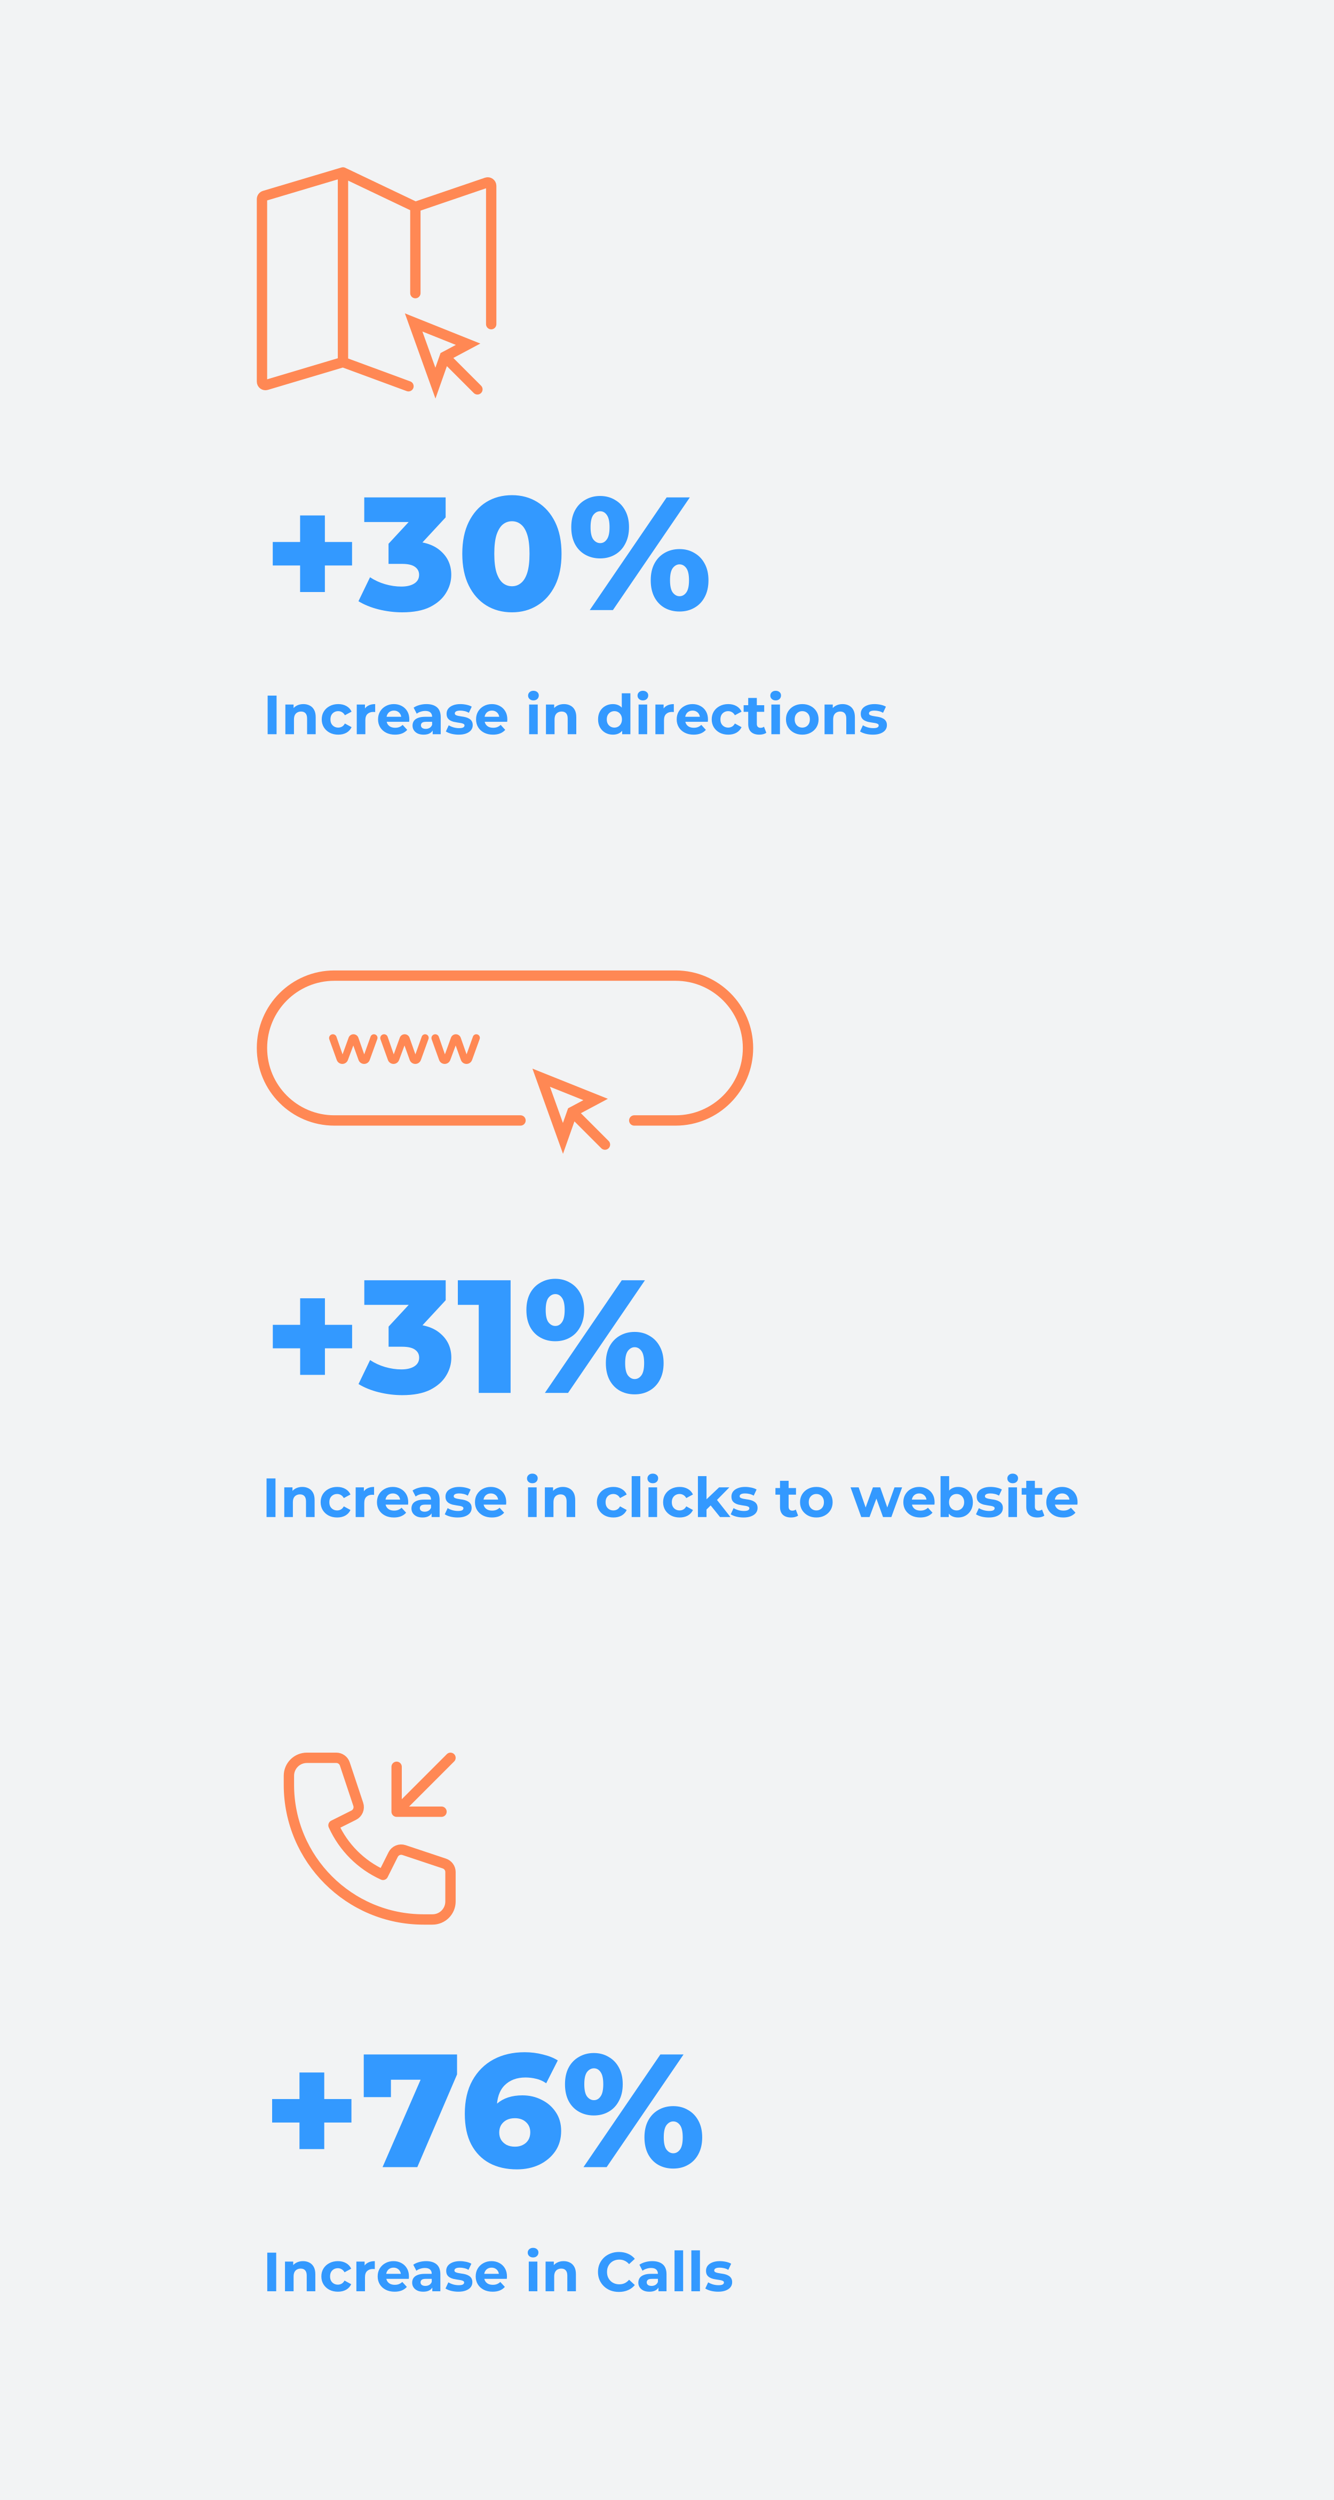 <svg width="387" height="725" viewBox="0 0 387 725" fill="none" xmlns="http://www.w3.org/2000/svg">
<rect width="387" height="725" fill="#F2F3F4"/>
<path d="M118.5 112L99.5 105M120.5 60L141.177 52.951C141.826 52.73 142.5 53.212 142.5 53.897V94M120.5 60L99.5 50M120.5 60V85M99.5 50L76.715 56.787C76.291 56.913 76 57.303 76 57.745V110.659C76 111.328 76.644 111.808 77.285 111.617L99.5 105M99.5 50V105" stroke="#FF8854" stroke-width="3" stroke-linecap="round"/>
<path d="M129.024 103.427L126.317 111.098L120 93.5L135.793 99.817L129.024 103.427ZM129.024 103.427L138.5 112.902" stroke="#FF8854" stroke-width="3" stroke-linecap="round"/>
<path d="M87.06 171.676V149.464H94.247V171.676H87.06ZM79.127 163.976V157.163H102.133V163.976H79.127ZM116.682 177.556C114.411 177.556 112.14 177.276 109.869 176.716C107.629 176.156 105.669 175.362 103.99 174.336L107.349 167.383C108.656 168.254 110.103 168.923 111.689 169.389C113.307 169.856 114.878 170.089 116.402 170.089C117.989 170.089 119.249 169.794 120.182 169.203C121.115 168.612 121.582 167.772 121.582 166.683C121.582 165.718 121.193 164.956 120.415 164.396C119.638 163.805 118.362 163.51 116.589 163.51H112.716V157.677L121.489 148.204L122.375 151.377H105.669V144.237H129.282V150.024L120.509 159.497L115.982 156.93H118.502C122.577 156.93 125.657 157.848 127.742 159.683C129.857 161.488 130.915 163.821 130.915 166.683C130.915 168.549 130.402 170.307 129.375 171.956C128.379 173.605 126.84 174.958 124.755 176.016C122.671 177.042 119.98 177.556 116.682 177.556ZM148.53 177.556C145.73 177.556 143.241 176.887 141.064 175.549C138.917 174.211 137.222 172.283 135.977 169.763C134.733 167.243 134.111 164.179 134.111 160.57C134.111 156.961 134.733 153.897 135.977 151.377C137.222 148.857 138.917 146.928 141.064 145.591C143.241 144.253 145.73 143.584 148.53 143.584C151.299 143.584 153.756 144.253 155.903 145.591C158.081 146.928 159.792 148.857 161.036 151.377C162.28 153.897 162.903 156.961 162.903 160.57C162.903 164.179 162.28 167.243 161.036 169.763C159.792 172.283 158.081 174.211 155.903 175.549C153.756 176.887 151.299 177.556 148.53 177.556ZM148.53 169.996C149.525 169.996 150.396 169.685 151.143 169.063C151.921 168.441 152.527 167.445 152.963 166.076C153.399 164.676 153.616 162.841 153.616 160.57C153.616 158.268 153.399 156.432 152.963 155.063C152.527 153.695 151.921 152.699 151.143 152.077C150.396 151.455 149.525 151.144 148.53 151.144C147.534 151.144 146.648 151.455 145.87 152.077C145.123 152.699 144.517 153.695 144.05 155.063C143.615 156.432 143.397 158.268 143.397 160.57C143.397 162.841 143.615 164.676 144.05 166.076C144.517 167.445 145.123 168.441 145.87 169.063C146.648 169.685 147.534 169.996 148.53 169.996ZM171.093 176.902L193.398 144.237H200.118L177.812 176.902H171.093ZM174.079 161.923C172.493 161.923 171.062 161.565 169.786 160.85C168.511 160.134 167.515 159.108 166.8 157.77C166.084 156.401 165.726 154.768 165.726 152.87C165.726 150.973 166.084 149.355 166.8 148.017C167.515 146.679 168.511 145.653 169.786 144.937C171.062 144.191 172.493 143.817 174.079 143.817C175.697 143.817 177.128 144.191 178.372 144.937C179.648 145.653 180.643 146.679 181.359 148.017C182.106 149.355 182.479 150.973 182.479 152.87C182.479 154.737 182.106 156.354 181.359 157.723C180.643 159.092 179.648 160.134 178.372 160.85C177.128 161.565 175.697 161.923 174.079 161.923ZM174.126 157.49C174.904 157.49 175.541 157.132 176.039 156.417C176.568 155.701 176.833 154.519 176.833 152.87C176.833 151.221 176.568 150.039 176.039 149.324C175.541 148.608 174.904 148.25 174.126 148.25C173.348 148.25 172.679 148.608 172.119 149.324C171.591 150.039 171.326 151.221 171.326 152.87C171.326 154.519 171.591 155.701 172.119 156.417C172.679 157.132 173.348 157.49 174.126 157.49ZM197.132 177.322C195.514 177.322 194.067 176.965 192.792 176.249C191.547 175.534 190.567 174.507 189.852 173.169C189.136 171.8 188.779 170.167 188.779 168.269C188.779 166.372 189.136 164.754 189.852 163.416C190.567 162.079 191.547 161.052 192.792 160.336C194.067 159.59 195.514 159.217 197.132 159.217C198.749 159.217 200.18 159.59 201.425 160.336C202.7 161.052 203.696 162.079 204.411 163.416C205.158 164.754 205.531 166.372 205.531 168.269C205.531 170.167 205.158 171.8 204.411 173.169C203.696 174.507 202.7 175.534 201.425 176.249C200.18 176.965 198.749 177.322 197.132 177.322ZM197.132 172.889C197.909 172.889 198.563 172.531 199.091 171.816C199.62 171.1 199.885 169.918 199.885 168.269C199.885 166.621 199.62 165.438 199.091 164.723C198.563 164.007 197.909 163.65 197.132 163.65C196.385 163.65 195.732 164.007 195.172 164.723C194.643 165.438 194.378 166.621 194.378 168.269C194.378 169.918 194.643 171.1 195.172 171.816C195.732 172.531 196.385 172.889 197.132 172.889Z" fill="#3399FF"/>
<path d="M77.644 212.902V201.702H80.236V212.902H77.644ZM88.017 204.166C88.699 204.166 89.307 204.305 89.841 204.582C90.385 204.849 90.811 205.265 91.121 205.83C91.43 206.385 91.585 207.1 91.585 207.974V212.902H89.089V208.358C89.089 207.665 88.934 207.153 88.625 206.822C88.326 206.492 87.899 206.326 87.345 206.326C86.95 206.326 86.593 206.412 86.273 206.582C85.963 206.742 85.718 206.993 85.537 207.334C85.366 207.676 85.281 208.113 85.281 208.646V212.902H82.785V204.294H85.169V206.678L84.721 205.958C85.03 205.382 85.473 204.94 86.049 204.63C86.625 204.321 87.281 204.166 88.017 204.166ZM98.136 213.03C97.208 213.03 96.382 212.844 95.656 212.47C94.931 212.086 94.36 211.558 93.944 210.886C93.539 210.214 93.336 209.452 93.336 208.598C93.336 207.734 93.539 206.972 93.944 206.31C94.36 205.638 94.931 205.116 95.656 204.742C96.382 204.358 97.208 204.166 98.136 204.166C99.043 204.166 99.832 204.358 100.504 204.742C101.176 205.116 101.672 205.654 101.992 206.358L100.056 207.398C99.832 206.993 99.55 206.694 99.208 206.502C98.878 206.31 98.515 206.214 98.12 206.214C97.694 206.214 97.31 206.31 96.968 206.502C96.627 206.694 96.355 206.966 96.152 207.318C95.96 207.67 95.864 208.097 95.864 208.598C95.864 209.1 95.96 209.526 96.152 209.878C96.355 210.23 96.627 210.502 96.968 210.694C97.31 210.886 97.694 210.982 98.12 210.982C98.515 210.982 98.878 210.892 99.208 210.71C99.55 210.518 99.832 210.214 100.056 209.798L101.992 210.854C101.672 211.548 101.176 212.086 100.504 212.47C99.832 212.844 99.043 213.03 98.136 213.03ZM103.496 212.902V204.294H105.88V206.726L105.544 206.022C105.8 205.414 106.211 204.956 106.776 204.646C107.341 204.326 108.029 204.166 108.84 204.166V206.47C108.733 206.46 108.637 206.454 108.552 206.454C108.467 206.444 108.376 206.438 108.28 206.438C107.597 206.438 107.043 206.636 106.616 207.03C106.2 207.414 105.992 208.017 105.992 208.838V212.902H103.496ZM114.585 213.03C113.603 213.03 112.739 212.838 111.993 212.454C111.257 212.07 110.686 211.548 110.281 210.886C109.875 210.214 109.673 209.452 109.673 208.598C109.673 207.734 109.87 206.972 110.265 206.31C110.67 205.638 111.219 205.116 111.913 204.742C112.606 204.358 113.39 204.166 114.265 204.166C115.107 204.166 115.865 204.348 116.537 204.71C117.219 205.062 117.758 205.574 118.153 206.246C118.547 206.908 118.745 207.702 118.745 208.63C118.745 208.726 118.739 208.838 118.729 208.966C118.718 209.084 118.707 209.196 118.697 209.302H111.705V207.846H117.385L116.425 208.278C116.425 207.83 116.334 207.441 116.153 207.11C115.971 206.78 115.721 206.524 115.401 206.342C115.081 206.15 114.707 206.054 114.281 206.054C113.854 206.054 113.475 206.15 113.145 206.342C112.825 206.524 112.574 206.785 112.393 207.126C112.211 207.457 112.121 207.852 112.121 208.31V208.694C112.121 209.164 112.222 209.58 112.425 209.942C112.638 210.294 112.931 210.566 113.305 210.758C113.689 210.94 114.137 211.03 114.649 211.03C115.107 211.03 115.507 210.961 115.849 210.822C116.201 210.684 116.521 210.476 116.809 210.198L118.137 211.638C117.742 212.086 117.246 212.433 116.649 212.678C116.051 212.913 115.363 213.03 114.585 213.03ZM125.519 212.902V211.222L125.359 210.854V207.846C125.359 207.313 125.193 206.897 124.863 206.598C124.543 206.3 124.047 206.15 123.375 206.15C122.916 206.15 122.463 206.225 122.015 206.374C121.577 206.513 121.204 206.705 120.895 206.95L119.999 205.206C120.468 204.876 121.033 204.62 121.695 204.438C122.356 204.257 123.028 204.166 123.711 204.166C125.023 204.166 126.041 204.476 126.767 205.094C127.492 205.713 127.855 206.678 127.855 207.99V212.902H125.519ZM122.895 213.03C122.223 213.03 121.647 212.918 121.167 212.694C120.687 212.46 120.319 212.145 120.063 211.75C119.807 211.356 119.679 210.913 119.679 210.422C119.679 209.91 119.801 209.462 120.047 209.078C120.303 208.694 120.703 208.396 121.247 208.182C121.791 207.958 122.5 207.846 123.375 207.846H125.663V209.302H123.647C123.06 209.302 122.655 209.398 122.431 209.59C122.217 209.782 122.111 210.022 122.111 210.31C122.111 210.63 122.233 210.886 122.479 211.078C122.735 211.26 123.081 211.35 123.519 211.35C123.935 211.35 124.308 211.254 124.639 211.062C124.969 210.86 125.209 210.566 125.359 210.182L125.743 211.334C125.561 211.889 125.231 212.31 124.751 212.598C124.271 212.886 123.652 213.03 122.895 213.03ZM133.076 213.03C132.34 213.03 131.631 212.945 130.948 212.774C130.276 212.593 129.743 212.369 129.348 212.102L130.18 210.31C130.575 210.556 131.039 210.758 131.572 210.918C132.116 211.068 132.65 211.142 133.172 211.142C133.748 211.142 134.154 211.073 134.388 210.934C134.634 210.796 134.756 210.604 134.756 210.358C134.756 210.156 134.66 210.006 134.468 209.91C134.287 209.804 134.042 209.724 133.732 209.67C133.423 209.617 133.082 209.564 132.708 209.51C132.346 209.457 131.978 209.388 131.604 209.302C131.231 209.206 130.89 209.068 130.58 208.886C130.271 208.705 130.02 208.46 129.828 208.15C129.647 207.841 129.556 207.441 129.556 206.95C129.556 206.406 129.711 205.926 130.02 205.51C130.34 205.094 130.799 204.769 131.396 204.534C131.994 204.289 132.708 204.166 133.54 204.166C134.127 204.166 134.724 204.23 135.332 204.358C135.94 204.486 136.447 204.673 136.852 204.918L136.02 206.694C135.604 206.449 135.183 206.284 134.756 206.198C134.34 206.102 133.935 206.054 133.54 206.054C132.986 206.054 132.58 206.129 132.324 206.278C132.068 206.428 131.94 206.62 131.94 206.854C131.94 207.068 132.031 207.228 132.212 207.334C132.404 207.441 132.655 207.526 132.964 207.59C133.274 207.654 133.61 207.713 133.972 207.766C134.346 207.809 134.719 207.878 135.092 207.974C135.466 208.07 135.802 208.209 136.1 208.39C136.41 208.561 136.66 208.801 136.852 209.11C137.044 209.409 137.14 209.804 137.14 210.294C137.14 210.828 136.98 211.302 136.66 211.718C136.34 212.124 135.876 212.444 135.268 212.678C134.671 212.913 133.94 213.03 133.076 213.03ZM143.019 213.03C142.038 213.03 141.174 212.838 140.427 212.454C139.691 212.07 139.12 211.548 138.715 210.886C138.31 210.214 138.107 209.452 138.107 208.598C138.107 207.734 138.304 206.972 138.699 206.31C139.104 205.638 139.654 205.116 140.347 204.742C141.04 204.358 141.824 204.166 142.699 204.166C143.542 204.166 144.299 204.348 144.971 204.71C145.654 205.062 146.192 205.574 146.587 206.246C146.982 206.908 147.179 207.702 147.179 208.63C147.179 208.726 147.174 208.838 147.163 208.966C147.152 209.084 147.142 209.196 147.131 209.302H140.139V207.846H145.819L144.859 208.278C144.859 207.83 144.768 207.441 144.587 207.11C144.406 206.78 144.155 206.524 143.835 206.342C143.515 206.15 143.142 206.054 142.715 206.054C142.288 206.054 141.91 206.15 141.579 206.342C141.259 206.524 141.008 206.785 140.827 207.126C140.646 207.457 140.555 207.852 140.555 208.31V208.694C140.555 209.164 140.656 209.58 140.859 209.942C141.072 210.294 141.366 210.566 141.739 210.758C142.123 210.94 142.571 211.03 143.083 211.03C143.542 211.03 143.942 210.961 144.283 210.822C144.635 210.684 144.955 210.476 145.243 210.198L146.571 211.638C146.176 212.086 145.68 212.433 145.083 212.678C144.486 212.913 143.798 213.03 143.019 213.03ZM153.505 212.902V204.294H156.001V212.902H153.505ZM154.753 203.094C154.295 203.094 153.921 202.961 153.633 202.694C153.345 202.428 153.201 202.097 153.201 201.702C153.201 201.308 153.345 200.977 153.633 200.71C153.921 200.444 154.295 200.31 154.753 200.31C155.212 200.31 155.585 200.438 155.873 200.694C156.161 200.94 156.305 201.26 156.305 201.654C156.305 202.07 156.161 202.417 155.873 202.694C155.596 202.961 155.223 203.094 154.753 203.094ZM163.616 204.166C164.299 204.166 164.907 204.305 165.44 204.582C165.984 204.849 166.411 205.265 166.72 205.83C167.03 206.385 167.184 207.1 167.184 207.974V212.902H164.688V208.358C164.688 207.665 164.534 207.153 164.224 206.822C163.926 206.492 163.499 206.326 162.944 206.326C162.55 206.326 162.192 206.412 161.872 206.582C161.563 206.742 161.318 206.993 161.136 207.334C160.966 207.676 160.88 208.113 160.88 208.646V212.902H158.384V204.294H160.768V206.678L160.32 205.958C160.63 205.382 161.072 204.94 161.648 204.63C162.224 204.321 162.88 204.166 163.616 204.166ZM177.807 213.03C176.997 213.03 176.266 212.849 175.615 212.486C174.965 212.113 174.447 211.596 174.063 210.934C173.69 210.273 173.503 209.494 173.503 208.598C173.503 207.692 173.69 206.908 174.063 206.246C174.447 205.585 174.965 205.073 175.615 204.71C176.266 204.348 176.997 204.166 177.807 204.166C178.533 204.166 179.167 204.326 179.711 204.646C180.255 204.966 180.677 205.452 180.975 206.102C181.274 206.753 181.423 207.585 181.423 208.598C181.423 209.601 181.279 210.433 180.991 211.094C180.703 211.745 180.287 212.23 179.743 212.55C179.21 212.87 178.565 213.03 177.807 213.03ZM178.239 210.982C178.645 210.982 179.013 210.886 179.343 210.694C179.674 210.502 179.935 210.23 180.127 209.878C180.33 209.516 180.431 209.089 180.431 208.598C180.431 208.097 180.33 207.67 180.127 207.318C179.935 206.966 179.674 206.694 179.343 206.502C179.013 206.31 178.645 206.214 178.239 206.214C177.823 206.214 177.45 206.31 177.119 206.502C176.789 206.694 176.522 206.966 176.319 207.318C176.127 207.67 176.031 208.097 176.031 208.598C176.031 209.089 176.127 209.516 176.319 209.878C176.522 210.23 176.789 210.502 177.119 210.694C177.45 210.886 177.823 210.982 178.239 210.982ZM180.495 212.902V211.142L180.543 208.582L180.383 206.038V201.03H182.879V212.902H180.495ZM185.256 212.902V204.294H187.752V212.902H185.256ZM186.504 203.094C186.045 203.094 185.672 202.961 185.384 202.694C185.096 202.428 184.952 202.097 184.952 201.702C184.952 201.308 185.096 200.977 185.384 200.71C185.672 200.444 186.045 200.31 186.504 200.31C186.963 200.31 187.336 200.438 187.624 200.694C187.912 200.94 188.056 201.26 188.056 201.654C188.056 202.07 187.912 202.417 187.624 202.694C187.347 202.961 186.973 203.094 186.504 203.094ZM190.135 212.902V204.294H192.519V206.726L192.183 206.022C192.439 205.414 192.85 204.956 193.415 204.646C193.981 204.326 194.669 204.166 195.479 204.166V206.47C195.373 206.46 195.277 206.454 195.191 206.454C195.106 206.444 195.015 206.438 194.919 206.438C194.237 206.438 193.682 206.636 193.255 207.03C192.839 207.414 192.631 208.017 192.631 208.838V212.902H190.135ZM201.224 213.03C200.242 213.03 199.378 212.838 198.632 212.454C197.896 212.07 197.325 211.548 196.92 210.886C196.514 210.214 196.312 209.452 196.312 208.598C196.312 207.734 196.509 206.972 196.904 206.31C197.309 205.638 197.858 205.116 198.552 204.742C199.245 204.358 200.029 204.166 200.904 204.166C201.746 204.166 202.504 204.348 203.176 204.71C203.858 205.062 204.397 205.574 204.792 206.246C205.186 206.908 205.384 207.702 205.384 208.63C205.384 208.726 205.378 208.838 205.368 208.966C205.357 209.084 205.346 209.196 205.336 209.302H198.344V207.846H204.024L203.064 208.278C203.064 207.83 202.973 207.441 202.792 207.11C202.61 206.78 202.36 206.524 202.04 206.342C201.72 206.15 201.346 206.054 200.92 206.054C200.493 206.054 200.114 206.15 199.784 206.342C199.464 206.524 199.213 206.785 199.032 207.126C198.85 207.457 198.76 207.852 198.76 208.31V208.694C198.76 209.164 198.861 209.58 199.064 209.942C199.277 210.294 199.57 210.566 199.944 210.758C200.328 210.94 200.776 211.03 201.288 211.03C201.746 211.03 202.146 210.961 202.488 210.822C202.84 210.684 203.16 210.476 203.448 210.198L204.776 211.638C204.381 212.086 203.885 212.433 203.288 212.678C202.69 212.913 202.002 213.03 201.224 213.03ZM211.272 213.03C210.344 213.03 209.518 212.844 208.792 212.47C208.067 212.086 207.496 211.558 207.08 210.886C206.675 210.214 206.472 209.452 206.472 208.598C206.472 207.734 206.675 206.972 207.08 206.31C207.496 205.638 208.067 205.116 208.792 204.742C209.518 204.358 210.344 204.166 211.272 204.166C212.179 204.166 212.968 204.358 213.64 204.742C214.312 205.116 214.808 205.654 215.128 206.358L213.192 207.398C212.968 206.993 212.686 206.694 212.344 206.502C212.014 206.31 211.651 206.214 211.256 206.214C210.83 206.214 210.446 206.31 210.104 206.502C209.763 206.694 209.491 206.966 209.288 207.318C209.096 207.67 209 208.097 209 208.598C209 209.1 209.096 209.526 209.288 209.878C209.491 210.23 209.763 210.502 210.104 210.694C210.446 210.886 210.83 210.982 211.256 210.982C211.651 210.982 212.014 210.892 212.344 210.71C212.686 210.518 212.968 210.214 213.192 209.798L215.128 210.854C214.808 211.548 214.312 212.086 213.64 212.47C212.968 212.844 212.179 213.03 211.272 213.03ZM220.277 213.03C219.264 213.03 218.474 212.774 217.909 212.262C217.344 211.74 217.061 210.966 217.061 209.942V202.39H219.557V209.91C219.557 210.273 219.653 210.556 219.845 210.758C220.037 210.95 220.298 211.046 220.629 211.046C221.024 211.046 221.36 210.94 221.637 210.726L222.309 212.486C222.053 212.668 221.744 212.806 221.381 212.902C221.029 212.988 220.661 213.03 220.277 213.03ZM215.733 206.406V204.486H221.701V206.406H215.733ZM223.777 212.902V204.294H226.273V212.902H223.777ZM225.025 203.094C224.566 203.094 224.193 202.961 223.905 202.694C223.617 202.428 223.473 202.097 223.473 201.702C223.473 201.308 223.617 200.977 223.905 200.71C224.193 200.444 224.566 200.31 225.025 200.31C225.483 200.31 225.857 200.438 226.145 200.694C226.433 200.94 226.577 201.26 226.577 201.654C226.577 202.07 226.433 202.417 226.145 202.694C225.867 202.961 225.494 203.094 225.025 203.094ZM232.752 213.03C231.835 213.03 231.019 212.838 230.304 212.454C229.6 212.07 229.04 211.548 228.624 210.886C228.219 210.214 228.016 209.452 228.016 208.598C228.016 207.734 228.219 206.972 228.624 206.31C229.04 205.638 229.6 205.116 230.304 204.742C231.019 204.358 231.835 204.166 232.752 204.166C233.659 204.166 234.469 204.358 235.184 204.742C235.899 205.116 236.459 205.633 236.864 206.294C237.269 206.956 237.472 207.724 237.472 208.598C237.472 209.452 237.269 210.214 236.864 210.886C236.459 211.548 235.899 212.07 235.184 212.454C234.469 212.838 233.659 213.03 232.752 213.03ZM232.752 210.982C233.168 210.982 233.541 210.886 233.872 210.694C234.203 210.502 234.464 210.23 234.656 209.878C234.848 209.516 234.944 209.089 234.944 208.598C234.944 208.097 234.848 207.67 234.656 207.318C234.464 206.966 234.203 206.694 233.872 206.502C233.541 206.31 233.168 206.214 232.752 206.214C232.336 206.214 231.963 206.31 231.632 206.502C231.301 206.694 231.035 206.966 230.832 207.318C230.64 207.67 230.544 208.097 230.544 208.598C230.544 209.089 230.64 209.516 230.832 209.878C231.035 210.23 231.301 210.502 231.632 210.694C231.963 210.886 232.336 210.982 232.752 210.982ZM244.439 204.166C245.122 204.166 245.73 204.305 246.263 204.582C246.807 204.849 247.234 205.265 247.543 205.83C247.852 206.385 248.007 207.1 248.007 207.974V212.902H245.511V208.358C245.511 207.665 245.356 207.153 245.047 206.822C244.748 206.492 244.322 206.326 243.767 206.326C243.372 206.326 243.015 206.412 242.695 206.582C242.386 206.742 242.14 206.993 241.959 207.334C241.788 207.676 241.703 208.113 241.703 208.646V212.902H239.207V204.294H241.591V206.678L241.143 205.958C241.452 205.382 241.895 204.94 242.471 204.63C243.047 204.321 243.703 204.166 244.439 204.166ZM253.232 213.03C252.496 213.03 251.787 212.945 251.104 212.774C250.432 212.593 249.899 212.369 249.504 212.102L250.336 210.31C250.731 210.556 251.195 210.758 251.728 210.918C252.272 211.068 252.805 211.142 253.328 211.142C253.904 211.142 254.309 211.073 254.544 210.934C254.789 210.796 254.912 210.604 254.912 210.358C254.912 210.156 254.816 210.006 254.624 209.91C254.443 209.804 254.197 209.724 253.888 209.67C253.579 209.617 253.237 209.564 252.864 209.51C252.501 209.457 252.133 209.388 251.76 209.302C251.387 209.206 251.045 209.068 250.736 208.886C250.427 208.705 250.176 208.46 249.984 208.15C249.803 207.841 249.712 207.441 249.712 206.95C249.712 206.406 249.867 205.926 250.176 205.51C250.496 205.094 250.955 204.769 251.552 204.534C252.149 204.289 252.864 204.166 253.696 204.166C254.283 204.166 254.88 204.23 255.488 204.358C256.096 204.486 256.603 204.673 257.008 204.918L256.176 206.694C255.76 206.449 255.339 206.284 254.912 206.198C254.496 206.102 254.091 206.054 253.696 206.054C253.141 206.054 252.736 206.129 252.48 206.278C252.224 206.428 252.096 206.62 252.096 206.854C252.096 207.068 252.187 207.228 252.368 207.334C252.56 207.441 252.811 207.526 253.12 207.59C253.429 207.654 253.765 207.713 254.128 207.766C254.501 207.809 254.875 207.878 255.248 207.974C255.621 208.07 255.957 208.209 256.256 208.39C256.565 208.561 256.816 208.801 257.008 209.11C257.2 209.409 257.296 209.804 257.296 210.294C257.296 210.828 257.136 211.302 256.816 211.718C256.496 212.124 256.032 212.444 255.424 212.678C254.827 212.913 254.096 213.03 253.232 213.03Z" fill="#3399FF"/>
<path d="M166.024 322.427L163.317 330.098L157 312.5L172.793 318.817L166.024 322.427ZM166.024 322.427L175.5 331.902" stroke="#FF8854" stroke-width="3" stroke-linecap="round"/>
<path d="M151 324.902H97C85.402 324.902 76 315.5 76 303.902V303.902C76 292.304 85.402 282.902 97 282.902H196C207.598 282.902 217 292.304 217 303.902V303.902C217 315.5 207.599 324.902 196.001 324.902C192.305 324.902 188.463 324.902 184 324.902" stroke="#FF8854" stroke-width="3" stroke-linecap="round"/>
<path d="M99.311 308.51C98.587 308.51 97.94 308.056 97.695 307.375L95.532 301.378C95.273 300.66 95.805 299.902 96.569 299.902V299.902C97.038 299.902 97.455 300.199 97.609 300.642L99.745 306.785C99.835 307.042 99.644 307.31 99.372 307.31V307.31C99.098 307.31 98.907 307.038 99 306.78L101.138 300.89C101.353 300.297 101.916 299.902 102.547 299.902V299.902C103.183 299.902 103.749 300.304 103.96 300.903L106.031 306.784C106.121 307.041 105.93 307.31 105.658 307.31V307.31C105.384 307.31 105.193 307.039 105.286 306.782L107.506 300.589C107.653 300.177 108.044 299.902 108.482 299.902V299.902C109.201 299.902 109.701 300.616 109.456 301.292L107.251 307.376C107.004 308.057 106.358 308.51 105.633 308.51V308.51C104.908 308.51 104.26 308.055 104.014 307.373L102.26 302.503C102.2 302.335 102.324 302.158 102.502 302.158V302.158C102.681 302.158 102.805 302.337 102.743 302.505L100.921 307.392C100.67 308.065 100.028 308.51 99.311 308.51V308.51Z" fill="#FF8854"/>
<path d="M114.159 308.51C113.435 308.51 112.788 308.056 112.542 307.375L110.38 301.378C110.121 300.66 110.653 299.902 111.416 299.902V299.902C111.886 299.902 112.303 300.199 112.457 300.642L114.593 306.785C114.683 307.042 114.492 307.31 114.22 307.31V307.31C113.946 307.31 113.755 307.038 113.848 306.78L115.986 300.89C116.201 300.297 116.764 299.902 117.395 299.902V299.902C118.03 299.902 118.597 300.304 118.808 300.903L120.878 306.784C120.969 307.041 120.778 307.31 120.506 307.31V307.31C120.232 307.31 120.041 307.039 120.133 306.782L122.354 300.589C122.501 300.177 122.892 299.902 123.329 299.902V299.902C124.048 299.902 124.549 300.616 124.304 301.292L122.099 307.376C121.852 308.057 121.205 308.51 120.481 308.51V308.51C119.756 308.51 119.108 308.055 118.862 307.373L117.108 302.503C117.048 302.335 117.172 302.158 117.35 302.158V302.158C117.529 302.158 117.653 302.337 117.591 302.505L115.769 307.392C115.518 308.065 114.876 308.51 114.159 308.51V308.51Z" fill="#FF8854"/>
<path d="M129.007 308.51C128.282 308.51 127.636 308.056 127.39 307.375L125.228 301.378C124.969 300.66 125.501 299.902 126.264 299.902V299.902C126.733 299.902 127.151 300.199 127.305 300.642L129.441 306.785C129.53 307.042 129.34 307.31 129.068 307.31V307.31C128.794 307.31 128.603 307.038 128.696 306.78L130.833 300.89C131.049 300.297 131.612 299.902 132.242 299.902V299.902C132.878 299.902 133.445 300.304 133.656 300.903L135.726 306.784C135.817 307.041 135.626 307.31 135.353 307.31V307.31C135.08 307.31 134.889 307.039 134.981 306.782L137.202 300.589C137.349 300.177 137.74 299.902 138.177 299.902V299.902C138.896 299.902 139.397 300.616 139.152 301.292L136.947 307.376C136.7 308.057 136.053 308.51 135.329 308.51V308.51C134.603 308.51 133.956 308.055 133.71 307.373L131.956 302.503C131.895 302.335 132.02 302.158 132.198 302.158V302.158C132.377 302.158 132.501 302.337 132.438 302.505L130.617 307.392C130.366 308.065 129.724 308.51 129.007 308.51V308.51Z" fill="#FF8854"/>
<path d="M87.077 398.676V376.464H94.263V398.676H87.077ZM79.144 390.976V384.163H102.149V390.976H79.144ZM116.699 404.556C114.428 404.556 112.157 404.276 109.886 403.716C107.646 403.156 105.686 402.362 104.006 401.336L107.366 394.383C108.673 395.254 110.119 395.923 111.706 396.389C113.323 396.856 114.894 397.089 116.419 397.089C118.005 397.089 119.265 396.794 120.199 396.203C121.132 395.612 121.599 394.772 121.599 393.683C121.599 392.718 121.21 391.956 120.432 391.396C119.654 390.805 118.379 390.51 116.606 390.51H112.732V384.677L121.505 375.204L122.392 378.377H105.686V371.237H129.298V377.024L120.525 386.497L115.999 383.93H118.519C122.594 383.93 125.674 384.848 127.758 386.683C129.874 388.488 130.931 390.821 130.931 393.683C130.931 395.549 130.418 397.307 129.392 398.956C128.396 400.605 126.856 401.958 124.772 403.016C122.687 404.042 119.996 404.556 116.699 404.556ZM138.887 403.902V374.55L142.853 378.377H132.821V371.237H148.127V403.902H138.887ZM158.076 403.902L180.382 371.237H187.101L164.796 403.902H158.076ZM161.063 388.923C159.476 388.923 158.045 388.565 156.77 387.85C155.494 387.134 154.499 386.108 153.783 384.77C153.068 383.401 152.71 381.768 152.71 379.87C152.71 377.973 153.068 376.355 153.783 375.017C154.499 373.679 155.494 372.653 156.77 371.937C158.045 371.191 159.476 370.817 161.063 370.817C162.68 370.817 164.111 371.191 165.356 371.937C166.631 372.653 167.627 373.679 168.342 375.017C169.089 376.355 169.462 377.973 169.462 379.87C169.462 381.737 169.089 383.354 168.342 384.723C167.627 386.092 166.631 387.134 165.356 387.85C164.111 388.565 162.68 388.923 161.063 388.923ZM161.109 384.49C161.887 384.49 162.525 384.132 163.023 383.417C163.551 382.701 163.816 381.519 163.816 379.87C163.816 378.221 163.551 377.039 163.023 376.324C162.525 375.608 161.887 375.25 161.109 375.25C160.332 375.25 159.663 375.608 159.103 376.324C158.574 377.039 158.31 378.221 158.31 379.87C158.31 381.519 158.574 382.701 159.103 383.417C159.663 384.132 160.332 384.49 161.109 384.49ZM184.115 404.322C182.497 404.322 181.051 403.965 179.775 403.249C178.531 402.534 177.551 401.507 176.835 400.169C176.12 398.8 175.762 397.167 175.762 395.269C175.762 393.372 176.12 391.754 176.835 390.416C177.551 389.079 178.531 388.052 179.775 387.336C181.051 386.59 182.497 386.217 184.115 386.217C185.733 386.217 187.164 386.59 188.408 387.336C189.684 388.052 190.679 389.079 191.395 390.416C192.141 391.754 192.515 393.372 192.515 395.269C192.515 397.167 192.141 398.8 191.395 400.169C190.679 401.507 189.684 402.534 188.408 403.249C187.164 403.965 185.733 404.322 184.115 404.322ZM184.115 399.889C184.893 399.889 185.546 399.531 186.075 398.816C186.604 398.1 186.868 396.918 186.868 395.269C186.868 393.621 186.604 392.438 186.075 391.723C185.546 391.007 184.893 390.65 184.115 390.65C183.368 390.65 182.715 391.007 182.155 391.723C181.626 392.438 181.362 393.621 181.362 395.269C181.362 396.918 181.626 398.1 182.155 398.816C182.715 399.531 183.368 399.889 184.115 399.889Z" fill="#3399FF"/>
<path d="M77.328 439.902V428.702H79.92V439.902H77.328ZM87.701 431.166C88.383 431.166 88.991 431.305 89.525 431.582C90.069 431.849 90.495 432.265 90.805 432.83C91.114 433.385 91.269 434.1 91.269 434.974V439.902H88.773V435.358C88.773 434.665 88.618 434.153 88.309 433.822C88.01 433.492 87.583 433.326 87.029 433.326C86.634 433.326 86.277 433.412 85.957 433.582C85.647 433.742 85.402 433.993 85.221 434.334C85.05 434.676 84.965 435.113 84.965 435.646V439.902H82.469V431.294H84.853V433.678L84.405 432.958C84.714 432.382 85.157 431.94 85.733 431.63C86.309 431.321 86.965 431.166 87.701 431.166ZM97.82 440.03C96.892 440.03 96.066 439.844 95.34 439.47C94.615 439.086 94.044 438.558 93.628 437.886C93.223 437.214 93.02 436.452 93.02 435.598C93.02 434.734 93.223 433.972 93.628 433.31C94.044 432.638 94.615 432.116 95.34 431.742C96.066 431.358 96.892 431.166 97.82 431.166C98.727 431.166 99.516 431.358 100.188 431.742C100.86 432.116 101.356 432.654 101.676 433.358L99.74 434.398C99.516 433.993 99.234 433.694 98.892 433.502C98.562 433.31 98.199 433.214 97.804 433.214C97.378 433.214 96.994 433.31 96.652 433.502C96.311 433.694 96.039 433.966 95.836 434.318C95.644 434.67 95.548 435.097 95.548 435.598C95.548 436.1 95.644 436.526 95.836 436.878C96.039 437.23 96.311 437.502 96.652 437.694C96.994 437.886 97.378 437.982 97.804 437.982C98.199 437.982 98.562 437.892 98.892 437.71C99.234 437.518 99.516 437.214 99.74 436.798L101.676 437.854C101.356 438.548 100.86 439.086 100.188 439.47C99.516 439.844 98.727 440.03 97.82 440.03ZM103.18 439.902V431.294H105.564V433.726L105.228 433.022C105.484 432.414 105.895 431.956 106.46 431.646C107.025 431.326 107.713 431.166 108.524 431.166V433.47C108.417 433.46 108.321 433.454 108.236 433.454C108.151 433.444 108.06 433.438 107.964 433.438C107.281 433.438 106.727 433.636 106.3 434.03C105.884 434.414 105.676 435.017 105.676 435.838V439.902H103.18ZM114.269 440.03C113.287 440.03 112.423 439.838 111.677 439.454C110.941 439.07 110.37 438.548 109.965 437.886C109.559 437.214 109.357 436.452 109.357 435.598C109.357 434.734 109.554 433.972 109.949 433.31C110.354 432.638 110.903 432.116 111.597 431.742C112.29 431.358 113.074 431.166 113.949 431.166C114.791 431.166 115.549 431.348 116.221 431.71C116.903 432.062 117.442 432.574 117.837 433.246C118.231 433.908 118.429 434.702 118.429 435.63C118.429 435.726 118.423 435.838 118.413 435.966C118.402 436.084 118.391 436.196 118.381 436.302H111.389V434.846H117.069L116.109 435.278C116.109 434.83 116.018 434.441 115.837 434.11C115.655 433.78 115.405 433.524 115.085 433.342C114.765 433.15 114.391 433.054 113.965 433.054C113.538 433.054 113.159 433.15 112.829 433.342C112.509 433.524 112.258 433.785 112.077 434.126C111.895 434.457 111.805 434.852 111.805 435.31V435.694C111.805 436.164 111.906 436.58 112.109 436.942C112.322 437.294 112.615 437.566 112.989 437.758C113.373 437.94 113.821 438.03 114.333 438.03C114.791 438.03 115.191 437.961 115.533 437.822C115.885 437.684 116.205 437.476 116.493 437.198L117.821 438.638C117.426 439.086 116.93 439.433 116.333 439.678C115.735 439.913 115.047 440.03 114.269 440.03ZM125.203 439.902V438.222L125.043 437.854V434.846C125.043 434.313 124.877 433.897 124.547 433.598C124.227 433.3 123.731 433.15 123.059 433.15C122.6 433.15 122.147 433.225 121.699 433.374C121.261 433.513 120.888 433.705 120.579 433.95L119.683 432.206C120.152 431.876 120.717 431.62 121.379 431.438C122.04 431.257 122.712 431.166 123.395 431.166C124.707 431.166 125.725 431.476 126.451 432.094C127.176 432.713 127.539 433.678 127.539 434.99V439.902H125.203ZM122.579 440.03C121.907 440.03 121.331 439.918 120.851 439.694C120.371 439.46 120.003 439.145 119.747 438.75C119.491 438.356 119.363 437.913 119.363 437.422C119.363 436.91 119.485 436.462 119.731 436.078C119.987 435.694 120.387 435.396 120.931 435.182C121.475 434.958 122.184 434.846 123.059 434.846H125.347V436.302H123.331C122.744 436.302 122.339 436.398 122.115 436.59C121.901 436.782 121.795 437.022 121.795 437.31C121.795 437.63 121.917 437.886 122.163 438.078C122.419 438.26 122.765 438.35 123.203 438.35C123.619 438.35 123.992 438.254 124.323 438.062C124.653 437.86 124.893 437.566 125.043 437.182L125.427 438.334C125.245 438.889 124.915 439.31 124.435 439.598C123.955 439.886 123.336 440.03 122.579 440.03ZM132.76 440.03C132.024 440.03 131.315 439.945 130.632 439.774C129.96 439.593 129.427 439.369 129.032 439.102L129.864 437.31C130.259 437.556 130.723 437.758 131.256 437.918C131.8 438.068 132.334 438.142 132.856 438.142C133.432 438.142 133.838 438.073 134.072 437.934C134.318 437.796 134.44 437.604 134.44 437.358C134.44 437.156 134.344 437.006 134.152 436.91C133.971 436.804 133.726 436.724 133.416 436.67C133.107 436.617 132.766 436.564 132.392 436.51C132.03 436.457 131.662 436.388 131.288 436.302C130.915 436.206 130.574 436.068 130.264 435.886C129.955 435.705 129.704 435.46 129.512 435.15C129.331 434.841 129.24 434.441 129.24 433.95C129.24 433.406 129.395 432.926 129.704 432.51C130.024 432.094 130.483 431.769 131.08 431.534C131.678 431.289 132.392 431.166 133.224 431.166C133.811 431.166 134.408 431.23 135.016 431.358C135.624 431.486 136.131 431.673 136.536 431.918L135.704 433.694C135.288 433.449 134.867 433.284 134.44 433.198C134.024 433.102 133.619 433.054 133.224 433.054C132.67 433.054 132.264 433.129 132.008 433.278C131.752 433.428 131.624 433.62 131.624 433.854C131.624 434.068 131.715 434.228 131.896 434.334C132.088 434.441 132.339 434.526 132.648 434.59C132.958 434.654 133.294 434.713 133.656 434.766C134.03 434.809 134.403 434.878 134.776 434.974C135.15 435.07 135.486 435.209 135.784 435.39C136.094 435.561 136.344 435.801 136.536 436.11C136.728 436.409 136.824 436.804 136.824 437.294C136.824 437.828 136.664 438.302 136.344 438.718C136.024 439.124 135.56 439.444 134.952 439.678C134.355 439.913 133.624 440.03 132.76 440.03ZM142.703 440.03C141.722 440.03 140.858 439.838 140.111 439.454C139.375 439.07 138.804 438.548 138.399 437.886C137.994 437.214 137.791 436.452 137.791 435.598C137.791 434.734 137.988 433.972 138.383 433.31C138.788 432.638 139.338 432.116 140.031 431.742C140.724 431.358 141.508 431.166 142.383 431.166C143.226 431.166 143.983 431.348 144.655 431.71C145.338 432.062 145.876 432.574 146.271 433.246C146.666 433.908 146.863 434.702 146.863 435.63C146.863 435.726 146.858 435.838 146.847 435.966C146.836 436.084 146.826 436.196 146.815 436.302H139.823V434.846H145.503L144.543 435.278C144.543 434.83 144.452 434.441 144.271 434.11C144.09 433.78 143.839 433.524 143.519 433.342C143.199 433.15 142.826 433.054 142.399 433.054C141.972 433.054 141.594 433.15 141.263 433.342C140.943 433.524 140.692 433.785 140.511 434.126C140.33 434.457 140.239 434.852 140.239 435.31V435.694C140.239 436.164 140.34 436.58 140.543 436.942C140.756 437.294 141.05 437.566 141.423 437.758C141.807 437.94 142.255 438.03 142.767 438.03C143.226 438.03 143.626 437.961 143.967 437.822C144.319 437.684 144.639 437.476 144.927 437.198L146.255 438.638C145.86 439.086 145.364 439.433 144.767 439.678C144.17 439.913 143.482 440.03 142.703 440.03ZM153.189 439.902V431.294H155.685V439.902H153.189ZM154.437 430.094C153.978 430.094 153.605 429.961 153.317 429.694C153.029 429.428 152.885 429.097 152.885 428.702C152.885 428.308 153.029 427.977 153.317 427.71C153.605 427.444 153.978 427.31 154.437 427.31C154.896 427.31 155.269 427.438 155.557 427.694C155.845 427.94 155.989 428.26 155.989 428.654C155.989 429.07 155.845 429.417 155.557 429.694C155.28 429.961 154.906 430.094 154.437 430.094ZM163.3 431.166C163.983 431.166 164.591 431.305 165.124 431.582C165.668 431.849 166.095 432.265 166.404 432.83C166.714 433.385 166.868 434.1 166.868 434.974V439.902H164.372V435.358C164.372 434.665 164.218 434.153 163.908 433.822C163.61 433.492 163.183 433.326 162.628 433.326C162.234 433.326 161.876 433.412 161.556 433.582C161.247 433.742 161.002 433.993 160.82 434.334C160.65 434.676 160.564 435.113 160.564 435.646V439.902H158.068V431.294H160.452V433.678L160.004 432.958C160.314 432.382 160.756 431.94 161.332 431.63C161.908 431.321 162.564 431.166 163.3 431.166ZM177.955 440.03C177.027 440.03 176.201 439.844 175.475 439.47C174.75 439.086 174.179 438.558 173.763 437.886C173.358 437.214 173.155 436.452 173.155 435.598C173.155 434.734 173.358 433.972 173.763 433.31C174.179 432.638 174.75 432.116 175.475 431.742C176.201 431.358 177.027 431.166 177.955 431.166C178.862 431.166 179.651 431.358 180.323 431.742C180.995 432.116 181.491 432.654 181.811 433.358L179.875 434.398C179.651 433.993 179.369 433.694 179.027 433.502C178.697 433.31 178.334 433.214 177.939 433.214C177.513 433.214 177.129 433.31 176.787 433.502C176.446 433.694 176.174 433.966 175.971 434.318C175.779 434.67 175.683 435.097 175.683 435.598C175.683 436.1 175.779 436.526 175.971 436.878C176.174 437.23 176.446 437.502 176.787 437.694C177.129 437.886 177.513 437.982 177.939 437.982C178.334 437.982 178.697 437.892 179.027 437.71C179.369 437.518 179.651 437.214 179.875 436.798L181.811 437.854C181.491 438.548 180.995 439.086 180.323 439.47C179.651 439.844 178.862 440.03 177.955 440.03ZM183.253 439.902V428.03H185.749V439.902H183.253ZM188.132 439.902V431.294H190.628V439.902H188.132ZM189.38 430.094C188.921 430.094 188.548 429.961 188.26 429.694C187.972 429.428 187.828 429.097 187.828 428.702C187.828 428.308 187.972 427.977 188.26 427.71C188.548 427.444 188.921 427.31 189.38 427.31C189.838 427.31 190.212 427.438 190.5 427.694C190.788 427.94 190.932 428.26 190.932 428.654C190.932 429.07 190.788 429.417 190.5 429.694C190.222 429.961 189.849 430.094 189.38 430.094ZM197.171 440.03C196.243 440.03 195.416 439.844 194.691 439.47C193.965 439.086 193.395 438.558 192.979 437.886C192.573 437.214 192.371 436.452 192.371 435.598C192.371 434.734 192.573 433.972 192.979 433.31C193.395 432.638 193.965 432.116 194.691 431.742C195.416 431.358 196.243 431.166 197.171 431.166C198.077 431.166 198.867 431.358 199.539 431.742C200.211 432.116 200.707 432.654 201.027 433.358L199.091 434.398C198.867 433.993 198.584 433.694 198.243 433.502C197.912 433.31 197.549 433.214 197.155 433.214C196.728 433.214 196.344 433.31 196.003 433.502C195.661 433.694 195.389 433.966 195.187 434.318C194.995 434.67 194.899 435.097 194.899 435.598C194.899 436.1 194.995 436.526 195.187 436.878C195.389 437.23 195.661 437.502 196.003 437.694C196.344 437.886 196.728 437.982 197.155 437.982C197.549 437.982 197.912 437.892 198.243 437.71C198.584 437.518 198.867 437.214 199.091 436.798L201.027 437.854C200.707 438.548 200.211 439.086 199.539 439.47C198.867 439.844 198.077 440.03 197.171 440.03ZM204.532 438.142L204.596 435.102L208.612 431.294H211.588L207.732 435.214L206.436 436.27L204.532 438.142ZM202.468 439.902V428.03H204.964V439.902H202.468ZM208.884 439.902L205.972 436.286L207.54 434.35L211.908 439.902H208.884ZM215.712 440.03C214.976 440.03 214.267 439.945 213.584 439.774C212.912 439.593 212.379 439.369 211.984 439.102L212.816 437.31C213.211 437.556 213.675 437.758 214.208 437.918C214.752 438.068 215.285 438.142 215.808 438.142C216.384 438.142 216.789 438.073 217.024 437.934C217.269 437.796 217.392 437.604 217.392 437.358C217.392 437.156 217.296 437.006 217.104 436.91C216.923 436.804 216.677 436.724 216.368 436.67C216.059 436.617 215.717 436.564 215.344 436.51C214.981 436.457 214.613 436.388 214.24 436.302C213.867 436.206 213.525 436.068 213.216 435.886C212.907 435.705 212.656 435.46 212.464 435.15C212.283 434.841 212.192 434.441 212.192 433.95C212.192 433.406 212.347 432.926 212.656 432.51C212.976 432.094 213.435 431.769 214.032 431.534C214.629 431.289 215.344 431.166 216.176 431.166C216.763 431.166 217.36 431.23 217.968 431.358C218.576 431.486 219.083 431.673 219.488 431.918L218.656 433.694C218.24 433.449 217.819 433.284 217.392 433.198C216.976 433.102 216.571 433.054 216.176 433.054C215.621 433.054 215.216 433.129 214.96 433.278C214.704 433.428 214.576 433.62 214.576 433.854C214.576 434.068 214.667 434.228 214.848 434.334C215.04 434.441 215.291 434.526 215.6 434.59C215.909 434.654 216.245 434.713 216.608 434.766C216.981 434.809 217.355 434.878 217.728 434.974C218.101 435.07 218.437 435.209 218.736 435.39C219.045 435.561 219.296 435.801 219.488 436.11C219.68 436.409 219.776 436.804 219.776 437.294C219.776 437.828 219.616 438.302 219.296 438.718C218.976 439.124 218.512 439.444 217.904 439.678C217.307 439.913 216.576 440.03 215.712 440.03ZM229.5 440.03C228.487 440.03 227.698 439.774 227.132 439.262C226.567 438.74 226.284 437.966 226.284 436.942V429.39H228.78V436.91C228.78 437.273 228.876 437.556 229.068 437.758C229.26 437.95 229.522 438.046 229.852 438.046C230.247 438.046 230.583 437.94 230.86 437.726L231.532 439.486C231.276 439.668 230.967 439.806 230.604 439.902C230.252 439.988 229.884 440.03 229.5 440.03ZM224.956 433.406V431.486H230.924V433.406H224.956ZM236.831 440.03C235.913 440.03 235.097 439.838 234.383 439.454C233.679 439.07 233.119 438.548 232.703 437.886C232.297 437.214 232.095 436.452 232.095 435.598C232.095 434.734 232.297 433.972 232.703 433.31C233.119 432.638 233.679 432.116 234.383 431.742C235.097 431.358 235.913 431.166 236.831 431.166C237.737 431.166 238.548 431.358 239.263 431.742C239.977 432.116 240.537 432.633 240.943 433.294C241.348 433.956 241.551 434.724 241.551 435.598C241.551 436.452 241.348 437.214 240.943 437.886C240.537 438.548 239.977 439.07 239.263 439.454C238.548 439.838 237.737 440.03 236.831 440.03ZM236.831 437.982C237.247 437.982 237.62 437.886 237.951 437.694C238.281 437.502 238.543 437.23 238.735 436.878C238.927 436.516 239.023 436.089 239.023 435.598C239.023 435.097 238.927 434.67 238.735 434.318C238.543 433.966 238.281 433.694 237.951 433.502C237.62 433.31 237.247 433.214 236.831 433.214C236.415 433.214 236.041 433.31 235.711 433.502C235.38 433.694 235.113 433.966 234.911 434.318C234.719 434.67 234.623 435.097 234.623 435.598C234.623 436.089 234.719 436.516 234.911 436.878C235.113 437.23 235.38 437.502 235.711 437.694C236.041 437.886 236.415 437.982 236.831 437.982ZM249.851 439.902L246.747 431.294H249.099L251.675 438.702H250.555L253.243 431.294H255.355L257.963 438.702H256.843L259.499 431.294H261.707L258.587 439.902H256.171L253.883 433.55H254.619L252.251 439.902H249.851ZM266.972 440.03C265.991 440.03 265.127 439.838 264.38 439.454C263.644 439.07 263.073 438.548 262.668 437.886C262.263 437.214 262.06 436.452 262.06 435.598C262.06 434.734 262.257 433.972 262.652 433.31C263.057 432.638 263.607 432.116 264.3 431.742C264.993 431.358 265.777 431.166 266.652 431.166C267.495 431.166 268.252 431.348 268.924 431.71C269.607 432.062 270.145 432.574 270.54 433.246C270.935 433.908 271.132 434.702 271.132 435.63C271.132 435.726 271.127 435.838 271.116 435.966C271.105 436.084 271.095 436.196 271.084 436.302H264.092V434.846H269.772L268.812 435.278C268.812 434.83 268.721 434.441 268.54 434.11C268.359 433.78 268.108 433.524 267.788 433.342C267.468 433.15 267.095 433.054 266.668 433.054C266.241 433.054 265.863 433.15 265.532 433.342C265.212 433.524 264.961 433.785 264.78 434.126C264.599 434.457 264.508 434.852 264.508 435.31V435.694C264.508 436.164 264.609 436.58 264.812 436.942C265.025 437.294 265.319 437.566 265.692 437.758C266.076 437.94 266.524 438.03 267.036 438.03C267.495 438.03 267.895 437.961 268.236 437.822C268.588 437.684 268.908 437.476 269.196 437.198L270.524 438.638C270.129 439.086 269.633 439.433 269.036 439.678C268.439 439.913 267.751 440.03 266.972 440.03ZM277.948 440.03C277.191 440.03 276.54 439.87 275.996 439.55C275.452 439.23 275.036 438.745 274.748 438.094C274.46 437.433 274.316 436.601 274.316 435.598C274.316 434.585 274.466 433.753 274.764 433.102C275.074 432.452 275.5 431.966 276.044 431.646C276.588 431.326 277.223 431.166 277.948 431.166C278.759 431.166 279.484 431.348 280.124 431.71C280.775 432.073 281.287 432.585 281.66 433.246C282.044 433.908 282.236 434.692 282.236 435.598C282.236 436.494 282.044 437.273 281.66 437.934C281.287 438.596 280.775 439.113 280.124 439.486C279.484 439.849 278.759 440.03 277.948 440.03ZM272.86 439.902V428.03H275.356V433.038L275.196 435.582L275.244 438.142V439.902H272.86ZM277.516 437.982C277.932 437.982 278.3 437.886 278.62 437.694C278.951 437.502 279.212 437.23 279.404 436.878C279.607 436.516 279.708 436.089 279.708 435.598C279.708 435.097 279.607 434.67 279.404 434.318C279.212 433.966 278.951 433.694 278.62 433.502C278.3 433.31 277.932 433.214 277.516 433.214C277.1 433.214 276.727 433.31 276.396 433.502C276.066 433.694 275.804 433.966 275.612 434.318C275.42 434.67 275.324 435.097 275.324 435.598C275.324 436.089 275.42 436.516 275.612 436.878C275.804 437.23 276.066 437.502 276.396 437.694C276.727 437.886 277.1 437.982 277.516 437.982ZM286.87 440.03C286.134 440.03 285.425 439.945 284.742 439.774C284.07 439.593 283.537 439.369 283.142 439.102L283.974 437.31C284.369 437.556 284.833 437.758 285.366 437.918C285.91 438.068 286.443 438.142 286.966 438.142C287.542 438.142 287.947 438.073 288.182 437.934C288.427 437.796 288.55 437.604 288.55 437.358C288.55 437.156 288.454 437.006 288.262 436.91C288.081 436.804 287.835 436.724 287.526 436.67C287.217 436.617 286.875 436.564 286.502 436.51C286.139 436.457 285.771 436.388 285.398 436.302C285.025 436.206 284.683 436.068 284.374 435.886C284.065 435.705 283.814 435.46 283.622 435.15C283.441 434.841 283.35 434.441 283.35 433.95C283.35 433.406 283.505 432.926 283.814 432.51C284.134 432.094 284.593 431.769 285.19 431.534C285.787 431.289 286.502 431.166 287.334 431.166C287.921 431.166 288.518 431.23 289.126 431.358C289.734 431.486 290.241 431.673 290.646 431.918L289.814 433.694C289.398 433.449 288.977 433.284 288.55 433.198C288.134 433.102 287.729 433.054 287.334 433.054C286.779 433.054 286.374 433.129 286.118 433.278C285.862 433.428 285.734 433.62 285.734 433.854C285.734 434.068 285.825 434.228 286.006 434.334C286.198 434.441 286.449 434.526 286.758 434.59C287.067 434.654 287.403 434.713 287.766 434.766C288.139 434.809 288.513 434.878 288.886 434.974C289.259 435.07 289.595 435.209 289.894 435.39C290.203 435.561 290.454 435.801 290.646 436.11C290.838 436.409 290.934 436.804 290.934 437.294C290.934 437.828 290.774 438.302 290.454 438.718C290.134 439.124 289.67 439.444 289.062 439.678C288.465 439.913 287.734 440.03 286.87 440.03ZM292.541 439.902V431.294H295.037V439.902H292.541ZM293.789 430.094C293.33 430.094 292.957 429.961 292.669 429.694C292.381 429.428 292.237 429.097 292.237 428.702C292.237 428.308 292.381 427.977 292.669 427.71C292.957 427.444 293.33 427.31 293.789 427.31C294.247 427.31 294.621 427.438 294.909 427.694C295.197 427.94 295.341 428.26 295.341 428.654C295.341 429.07 295.197 429.417 294.909 429.694C294.631 429.961 294.258 430.094 293.789 430.094ZM300.94 440.03C299.926 440.03 299.137 439.774 298.572 439.262C298.006 438.74 297.724 437.966 297.724 436.942V429.39H300.22V436.91C300.22 437.273 300.316 437.556 300.508 437.758C300.7 437.95 300.961 438.046 301.292 438.046C301.686 438.046 302.022 437.94 302.3 437.726L302.972 439.486C302.716 439.668 302.406 439.806 302.044 439.902C301.692 439.988 301.324 440.03 300.94 440.03ZM296.396 433.406V431.486H302.364V433.406H296.396ZM308.446 440.03C307.465 440.03 306.601 439.838 305.854 439.454C305.118 439.07 304.547 438.548 304.142 437.886C303.737 437.214 303.534 436.452 303.534 435.598C303.534 434.734 303.731 433.972 304.126 433.31C304.531 432.638 305.081 432.116 305.774 431.742C306.467 431.358 307.251 431.166 308.126 431.166C308.969 431.166 309.726 431.348 310.398 431.71C311.081 432.062 311.619 432.574 312.014 433.246C312.409 433.908 312.606 434.702 312.606 435.63C312.606 435.726 312.601 435.838 312.59 435.966C312.579 436.084 312.569 436.196 312.558 436.302H305.566V434.846H311.246L310.286 435.278C310.286 434.83 310.195 434.441 310.014 434.11C309.833 433.78 309.582 433.524 309.262 433.342C308.942 433.15 308.569 433.054 308.142 433.054C307.715 433.054 307.337 433.15 307.006 433.342C306.686 433.524 306.435 433.785 306.254 434.126C306.073 434.457 305.982 434.852 305.982 435.31V435.694C305.982 436.164 306.083 436.58 306.286 436.942C306.499 437.294 306.793 437.566 307.166 437.758C307.55 437.94 307.998 438.03 308.51 438.03C308.969 438.03 309.369 437.961 309.71 437.822C310.062 437.684 310.382 437.476 310.67 437.198L311.998 438.638C311.603 439.086 311.107 439.433 310.51 439.678C309.913 439.913 309.225 440.03 308.446 440.03Z" fill="#3399FF"/>
<path d="M130.688 509.715L115.063 525.34M115.063 525.34V512.319M115.063 525.34H128.083M89.021 509.715C87.639 509.715 86.315 510.264 85.338 511.24C84.361 512.217 83.812 513.542 83.812 514.923V517.527C83.812 539.1 101.302 556.59 122.875 556.59H125.479C126.861 556.59 128.185 556.041 129.162 555.064C130.139 554.088 130.688 552.763 130.688 551.382V542.84C130.687 542.294 130.515 541.761 130.195 541.318C129.876 540.875 129.425 540.544 128.906 540.371L117.206 536.47C116.611 536.272 115.965 536.296 115.386 536.536C114.808 536.776 114.335 537.217 114.055 537.777L111.112 543.655C104.735 540.773 99.628 535.665 96.747 529.288L102.625 526.35C103.186 526.07 103.626 525.597 103.866 525.019C104.107 524.44 104.13 523.794 103.932 523.199L100.031 511.493C99.858 510.975 99.526 510.525 99.083 510.205C98.639 509.886 98.106 509.715 97.56 509.715H89.021Z" stroke="#FF8854" stroke-width="3" stroke-linecap="round" stroke-linejoin="round"/>
<path d="M86.88 623.176V600.964H94.067V623.176H86.88ZM78.948 615.476V608.663H101.953V615.476H78.948ZM110.985 628.402L123.725 599.144L126.198 603.064H109.632L113.412 598.817V608.103H105.525V595.737H132.591V601.524L121.065 628.402H110.985ZM149.962 629.056C146.913 629.056 144.253 628.449 141.982 627.236C139.742 626.022 137.984 624.218 136.709 621.823C135.464 619.427 134.842 616.472 134.842 612.956C134.842 609.161 135.573 605.941 137.036 603.297C138.529 600.621 140.566 598.584 143.149 597.184C145.762 595.784 148.779 595.084 152.201 595.084C154.037 595.084 155.795 595.302 157.475 595.737C159.186 596.142 160.632 596.717 161.814 597.464L158.454 604.09C157.521 603.437 156.541 603.001 155.515 602.784C154.519 602.535 153.492 602.41 152.435 602.41C149.915 602.41 147.893 603.172 146.368 604.697C144.875 606.221 144.128 608.446 144.128 611.37C144.128 611.899 144.128 612.459 144.128 613.05C144.16 613.61 144.222 614.185 144.315 614.776L141.982 612.863C142.604 611.712 143.351 610.748 144.222 609.97C145.124 609.192 146.182 608.601 147.395 608.197C148.639 607.792 150.024 607.59 151.548 607.59C153.601 607.59 155.468 608.026 157.148 608.897C158.859 609.737 160.228 610.934 161.254 612.49C162.281 614.014 162.794 615.819 162.794 617.903C162.794 620.174 162.219 622.149 161.068 623.829C159.917 625.478 158.377 626.769 156.448 627.702C154.519 628.605 152.357 629.056 149.962 629.056ZM149.402 622.476C150.273 622.476 151.035 622.305 151.688 621.963C152.373 621.62 152.901 621.138 153.275 620.516C153.648 619.894 153.835 619.163 153.835 618.323C153.835 617.078 153.415 616.083 152.575 615.336C151.766 614.59 150.693 614.216 149.355 614.216C148.453 614.216 147.659 614.387 146.975 614.73C146.322 615.072 145.793 615.554 145.388 616.176C145.015 616.798 144.828 617.53 144.828 618.37C144.828 619.178 145.015 619.894 145.388 620.516C145.762 621.107 146.291 621.589 146.975 621.963C147.659 622.305 148.468 622.476 149.402 622.476ZM169.273 628.402L191.578 595.737H198.298L175.992 628.402H169.273ZM172.259 613.423C170.672 613.423 169.241 613.065 167.966 612.35C166.69 611.634 165.695 610.608 164.979 609.27C164.264 607.901 163.906 606.268 163.906 604.37C163.906 602.473 164.264 600.855 164.979 599.517C165.695 598.179 166.69 597.153 167.966 596.437C169.241 595.691 170.672 595.317 172.259 595.317C173.877 595.317 175.308 595.691 176.552 596.437C177.828 597.153 178.823 598.179 179.539 599.517C180.285 600.855 180.659 602.473 180.659 604.37C180.659 606.237 180.285 607.854 179.539 609.223C178.823 610.592 177.828 611.634 176.552 612.35C175.308 613.065 173.877 613.423 172.259 613.423ZM172.306 608.99C173.083 608.99 173.721 608.632 174.219 607.917C174.748 607.201 175.012 606.019 175.012 604.37C175.012 602.721 174.748 601.539 174.219 600.824C173.721 600.108 173.083 599.75 172.306 599.75C171.528 599.75 170.859 600.108 170.299 600.824C169.77 601.539 169.506 602.721 169.506 604.37C169.506 606.019 169.77 607.201 170.299 607.917C170.859 608.632 171.528 608.99 172.306 608.99ZM195.311 628.822C193.694 628.822 192.247 628.465 190.971 627.749C189.727 627.034 188.747 626.007 188.032 624.669C187.316 623.3 186.958 621.667 186.958 619.769C186.958 617.872 187.316 616.254 188.032 614.916C188.747 613.579 189.727 612.552 190.971 611.836C192.247 611.09 193.694 610.717 195.311 610.717C196.929 610.717 198.36 611.09 199.604 611.836C200.88 612.552 201.875 613.579 202.591 614.916C203.338 616.254 203.711 617.872 203.711 619.769C203.711 621.667 203.338 623.3 202.591 624.669C201.875 626.007 200.88 627.034 199.604 627.749C198.36 628.465 196.929 628.822 195.311 628.822ZM195.311 624.389C196.089 624.389 196.742 624.031 197.271 623.316C197.8 622.6 198.064 621.418 198.064 619.769C198.064 618.121 197.8 616.938 197.271 616.223C196.742 615.507 196.089 615.15 195.311 615.15C194.565 615.15 193.911 615.507 193.351 616.223C192.822 616.938 192.558 618.121 192.558 619.769C192.558 621.418 192.822 622.6 193.351 623.316C193.911 624.031 194.565 624.389 195.311 624.389Z" fill="#3399FF"/>
<path d="M77.537 664.402V653.202H80.129V664.402H77.537ZM87.91 655.666C88.593 655.666 89.201 655.805 89.734 656.082C90.278 656.349 90.704 656.765 91.014 657.33C91.323 657.885 91.478 658.6 91.478 659.474V664.402H88.982V659.858C88.982 659.165 88.827 658.653 88.518 658.322C88.219 657.992 87.793 657.826 87.238 657.826C86.843 657.826 86.486 657.912 86.166 658.082C85.856 658.242 85.611 658.493 85.43 658.834C85.259 659.176 85.174 659.613 85.174 660.146V664.402H82.678V655.794H85.062V658.178L84.614 657.458C84.923 656.882 85.366 656.44 85.942 656.13C86.518 655.821 87.174 655.666 87.91 655.666ZM98.029 664.53C97.101 664.53 96.275 664.344 95.549 663.97C94.824 663.586 94.253 663.058 93.837 662.386C93.432 661.714 93.229 660.952 93.229 660.098C93.229 659.234 93.432 658.472 93.837 657.81C94.253 657.138 94.824 656.616 95.549 656.242C96.275 655.858 97.101 655.666 98.029 655.666C98.936 655.666 99.725 655.858 100.397 656.242C101.069 656.616 101.565 657.154 101.885 657.858L99.949 658.898C99.725 658.493 99.443 658.194 99.101 658.002C98.771 657.81 98.408 657.714 98.013 657.714C97.587 657.714 97.203 657.81 96.861 658.002C96.52 658.194 96.248 658.466 96.045 658.818C95.853 659.17 95.757 659.597 95.757 660.098C95.757 660.6 95.853 661.026 96.045 661.378C96.248 661.73 96.52 662.002 96.861 662.194C97.203 662.386 97.587 662.482 98.013 662.482C98.408 662.482 98.771 662.392 99.101 662.21C99.443 662.018 99.725 661.714 99.949 661.298L101.885 662.354C101.565 663.048 101.069 663.586 100.397 663.97C99.725 664.344 98.936 664.53 98.029 664.53ZM103.389 664.402V655.794H105.773V658.226L105.437 657.522C105.693 656.914 106.104 656.456 106.669 656.146C107.235 655.826 107.923 655.666 108.733 655.666V657.97C108.627 657.96 108.531 657.954 108.445 657.954C108.36 657.944 108.269 657.938 108.173 657.938C107.491 657.938 106.936 658.136 106.509 658.53C106.093 658.914 105.885 659.517 105.885 660.338V664.402H103.389ZM114.478 664.53C113.496 664.53 112.632 664.338 111.886 663.954C111.15 663.57 110.579 663.048 110.174 662.386C109.768 661.714 109.566 660.952 109.566 660.098C109.566 659.234 109.763 658.472 110.158 657.81C110.563 657.138 111.112 656.616 111.806 656.242C112.499 655.858 113.283 655.666 114.158 655.666C115 655.666 115.758 655.848 116.43 656.21C117.112 656.562 117.651 657.074 118.046 657.746C118.44 658.408 118.638 659.202 118.638 660.13C118.638 660.226 118.632 660.338 118.622 660.466C118.611 660.584 118.6 660.696 118.59 660.802H111.598V659.346H117.278L116.318 659.778C116.318 659.33 116.227 658.941 116.046 658.61C115.864 658.28 115.614 658.024 115.294 657.842C114.974 657.65 114.6 657.554 114.174 657.554C113.747 657.554 113.368 657.65 113.038 657.842C112.718 658.024 112.467 658.285 112.286 658.626C112.104 658.957 112.014 659.352 112.014 659.81V660.194C112.014 660.664 112.115 661.08 112.318 661.442C112.531 661.794 112.824 662.066 113.198 662.258C113.582 662.44 114.03 662.53 114.542 662.53C115 662.53 115.4 662.461 115.742 662.322C116.094 662.184 116.414 661.976 116.702 661.698L118.03 663.138C117.635 663.586 117.139 663.933 116.542 664.178C115.944 664.413 115.256 664.53 114.478 664.53ZM125.412 664.402V662.722L125.252 662.354V659.346C125.252 658.813 125.086 658.397 124.756 658.098C124.436 657.8 123.94 657.65 123.268 657.65C122.809 657.65 122.356 657.725 121.908 657.874C121.47 658.013 121.097 658.205 120.788 658.45L119.892 656.706C120.361 656.376 120.926 656.12 121.588 655.938C122.249 655.757 122.921 655.666 123.604 655.666C124.916 655.666 125.934 655.976 126.66 656.594C127.385 657.213 127.748 658.178 127.748 659.49V664.402H125.412ZM122.788 664.53C122.116 664.53 121.54 664.418 121.06 664.194C120.58 663.96 120.212 663.645 119.956 663.25C119.7 662.856 119.572 662.413 119.572 661.922C119.572 661.41 119.694 660.962 119.94 660.578C120.196 660.194 120.596 659.896 121.14 659.682C121.684 659.458 122.393 659.346 123.268 659.346H125.556V660.802H123.54C122.953 660.802 122.548 660.898 122.324 661.09C122.11 661.282 122.004 661.522 122.004 661.81C122.004 662.13 122.126 662.386 122.372 662.578C122.628 662.76 122.974 662.85 123.412 662.85C123.828 662.85 124.201 662.754 124.532 662.562C124.862 662.36 125.102 662.066 125.252 661.682L125.636 662.834C125.454 663.389 125.124 663.81 124.644 664.098C124.164 664.386 123.545 664.53 122.788 664.53ZM132.969 664.53C132.233 664.53 131.524 664.445 130.841 664.274C130.169 664.093 129.636 663.869 129.241 663.602L130.073 661.81C130.468 662.056 130.932 662.258 131.465 662.418C132.009 662.568 132.543 662.642 133.065 662.642C133.641 662.642 134.047 662.573 134.281 662.434C134.527 662.296 134.649 662.104 134.649 661.858C134.649 661.656 134.553 661.506 134.361 661.41C134.18 661.304 133.935 661.224 133.625 661.17C133.316 661.117 132.975 661.064 132.601 661.01C132.239 660.957 131.871 660.888 131.497 660.802C131.124 660.706 130.783 660.568 130.473 660.386C130.164 660.205 129.913 659.96 129.721 659.65C129.54 659.341 129.449 658.941 129.449 658.45C129.449 657.906 129.604 657.426 129.913 657.01C130.233 656.594 130.692 656.269 131.289 656.034C131.887 655.789 132.601 655.666 133.433 655.666C134.02 655.666 134.617 655.73 135.225 655.858C135.833 655.986 136.34 656.173 136.745 656.418L135.913 658.194C135.497 657.949 135.076 657.784 134.649 657.698C134.233 657.602 133.828 657.554 133.433 657.554C132.879 657.554 132.473 657.629 132.217 657.778C131.961 657.928 131.833 658.12 131.833 658.354C131.833 658.568 131.924 658.728 132.105 658.834C132.297 658.941 132.548 659.026 132.857 659.09C133.167 659.154 133.503 659.213 133.865 659.266C134.239 659.309 134.612 659.378 134.985 659.474C135.359 659.57 135.695 659.709 135.993 659.89C136.303 660.061 136.553 660.301 136.745 660.61C136.937 660.909 137.033 661.304 137.033 661.794C137.033 662.328 136.873 662.802 136.553 663.218C136.233 663.624 135.769 663.944 135.161 664.178C134.564 664.413 133.833 664.53 132.969 664.53ZM142.912 664.53C141.931 664.53 141.067 664.338 140.32 663.954C139.584 663.57 139.013 663.048 138.608 662.386C138.203 661.714 138 660.952 138 660.098C138 659.234 138.197 658.472 138.592 657.81C138.997 657.138 139.547 656.616 140.24 656.242C140.933 655.858 141.717 655.666 142.592 655.666C143.435 655.666 144.192 655.848 144.864 656.21C145.547 656.562 146.085 657.074 146.48 657.746C146.875 658.408 147.072 659.202 147.072 660.13C147.072 660.226 147.067 660.338 147.056 660.466C147.045 660.584 147.035 660.696 147.024 660.802H140.032V659.346H145.712L144.752 659.778C144.752 659.33 144.661 658.941 144.48 658.61C144.299 658.28 144.048 658.024 143.728 657.842C143.408 657.65 143.035 657.554 142.608 657.554C142.181 657.554 141.803 657.65 141.472 657.842C141.152 658.024 140.901 658.285 140.72 658.626C140.539 658.957 140.448 659.352 140.448 659.81V660.194C140.448 660.664 140.549 661.08 140.752 661.442C140.965 661.794 141.259 662.066 141.632 662.258C142.016 662.44 142.464 662.53 142.976 662.53C143.435 662.53 143.835 662.461 144.176 662.322C144.528 662.184 144.848 661.976 145.136 661.698L146.464 663.138C146.069 663.586 145.573 663.933 144.976 664.178C144.379 664.413 143.691 664.53 142.912 664.53ZM153.398 664.402V655.794H155.894V664.402H153.398ZM154.646 654.594C154.188 654.594 153.814 654.461 153.526 654.194C153.238 653.928 153.094 653.597 153.094 653.202C153.094 652.808 153.238 652.477 153.526 652.21C153.814 651.944 154.188 651.81 154.646 651.81C155.105 651.81 155.478 651.938 155.766 652.194C156.054 652.44 156.198 652.76 156.198 653.154C156.198 653.57 156.054 653.917 155.766 654.194C155.489 654.461 155.116 654.594 154.646 654.594ZM163.509 655.666C164.192 655.666 164.8 655.805 165.333 656.082C165.877 656.349 166.304 656.765 166.613 657.33C166.923 657.885 167.077 658.6 167.077 659.474V664.402H164.581V659.858C164.581 659.165 164.427 658.653 164.117 658.322C163.819 657.992 163.392 657.826 162.837 657.826C162.443 657.826 162.085 657.912 161.765 658.082C161.456 658.242 161.211 658.493 161.029 658.834C160.859 659.176 160.773 659.613 160.773 660.146V664.402H158.277V655.794H160.661V658.178L160.213 657.458C160.523 656.882 160.965 656.44 161.541 656.13C162.117 655.821 162.773 655.666 163.509 655.666ZM179.54 664.594C178.676 664.594 177.871 664.456 177.124 664.178C176.388 663.89 175.748 663.485 175.204 662.962C174.66 662.44 174.234 661.826 173.924 661.122C173.626 660.418 173.476 659.645 173.476 658.802C173.476 657.96 173.626 657.186 173.924 656.482C174.234 655.778 174.66 655.165 175.204 654.642C175.759 654.12 176.404 653.72 177.14 653.442C177.876 653.154 178.682 653.01 179.556 653.01C180.527 653.01 181.402 653.181 182.18 653.522C182.97 653.853 183.631 654.344 184.164 654.994L182.5 656.53C182.116 656.093 181.69 655.768 181.22 655.554C180.751 655.33 180.239 655.218 179.684 655.218C179.162 655.218 178.682 655.304 178.244 655.474C177.807 655.645 177.428 655.89 177.108 656.21C176.788 656.53 176.538 656.909 176.356 657.346C176.186 657.784 176.1 658.269 176.1 658.802C176.1 659.336 176.186 659.821 176.356 660.258C176.538 660.696 176.788 661.074 177.108 661.394C177.428 661.714 177.807 661.96 178.244 662.13C178.682 662.301 179.162 662.386 179.684 662.386C180.239 662.386 180.751 662.28 181.22 662.066C181.69 661.842 182.116 661.506 182.5 661.058L184.164 662.594C183.631 663.245 182.97 663.741 182.18 664.082C181.402 664.424 180.522 664.594 179.54 664.594ZM191.023 664.402V662.722L190.863 662.354V659.346C190.863 658.813 190.698 658.397 190.367 658.098C190.047 657.8 189.551 657.65 188.879 657.65C188.42 657.65 187.967 657.725 187.519 657.874C187.082 658.013 186.708 658.205 186.399 658.45L185.503 656.706C185.972 656.376 186.538 656.12 187.199 655.938C187.86 655.757 188.532 655.666 189.215 655.666C190.527 655.666 191.546 655.976 192.271 656.594C192.996 657.213 193.359 658.178 193.359 659.49V664.402H191.023ZM188.399 664.53C187.727 664.53 187.151 664.418 186.671 664.194C186.191 663.96 185.823 663.645 185.567 663.25C185.311 662.856 185.183 662.413 185.183 661.922C185.183 661.41 185.306 660.962 185.551 660.578C185.807 660.194 186.207 659.896 186.751 659.682C187.295 659.458 188.004 659.346 188.879 659.346H191.167V660.802H189.151C188.564 660.802 188.159 660.898 187.935 661.09C187.722 661.282 187.615 661.522 187.615 661.81C187.615 662.13 187.738 662.386 187.983 662.578C188.239 662.76 188.586 662.85 189.023 662.85C189.439 662.85 189.812 662.754 190.143 662.562C190.474 662.36 190.714 662.066 190.863 661.682L191.247 662.834C191.066 663.389 190.735 663.81 190.255 664.098C189.775 664.386 189.156 664.53 188.399 664.53ZM195.685 664.402V652.53H198.181V664.402H195.685ZM200.564 664.402V652.53H203.06V664.402H200.564ZM208.339 664.53C207.603 664.53 206.893 664.445 206.211 664.274C205.539 664.093 205.005 663.869 204.611 663.602L205.443 661.81C205.837 662.056 206.301 662.258 206.835 662.418C207.379 662.568 207.912 662.642 208.435 662.642C209.011 662.642 209.416 662.573 209.651 662.434C209.896 662.296 210.019 662.104 210.019 661.858C210.019 661.656 209.923 661.506 209.731 661.41C209.549 661.304 209.304 661.224 208.995 661.17C208.685 661.117 208.344 661.064 207.971 661.01C207.608 660.957 207.24 660.888 206.867 660.802C206.493 660.706 206.152 660.568 205.843 660.386C205.533 660.205 205.283 659.96 205.091 659.65C204.909 659.341 204.819 658.941 204.819 658.45C204.819 657.906 204.973 657.426 205.283 657.01C205.603 656.594 206.061 656.269 206.659 656.034C207.256 655.789 207.971 655.666 208.803 655.666C209.389 655.666 209.987 655.73 210.595 655.858C211.203 655.986 211.709 656.173 212.115 656.418L211.283 658.194C210.867 657.949 210.445 657.784 210.019 657.698C209.603 657.602 209.197 657.554 208.803 657.554C208.248 657.554 207.843 657.629 207.587 657.778C207.331 657.928 207.203 658.12 207.203 658.354C207.203 658.568 207.293 658.728 207.475 658.834C207.667 658.941 207.917 659.026 208.227 659.09C208.536 659.154 208.872 659.213 209.235 659.266C209.608 659.309 209.981 659.378 210.355 659.474C210.728 659.57 211.064 659.709 211.363 659.89C211.672 660.061 211.923 660.301 212.115 660.61C212.307 660.909 212.403 661.304 212.403 661.794C212.403 662.328 212.243 662.802 211.923 663.218C211.603 663.624 211.139 663.944 210.531 664.178C209.933 664.413 209.203 664.53 208.339 664.53Z" fill="#3399FF"/>
</svg>
